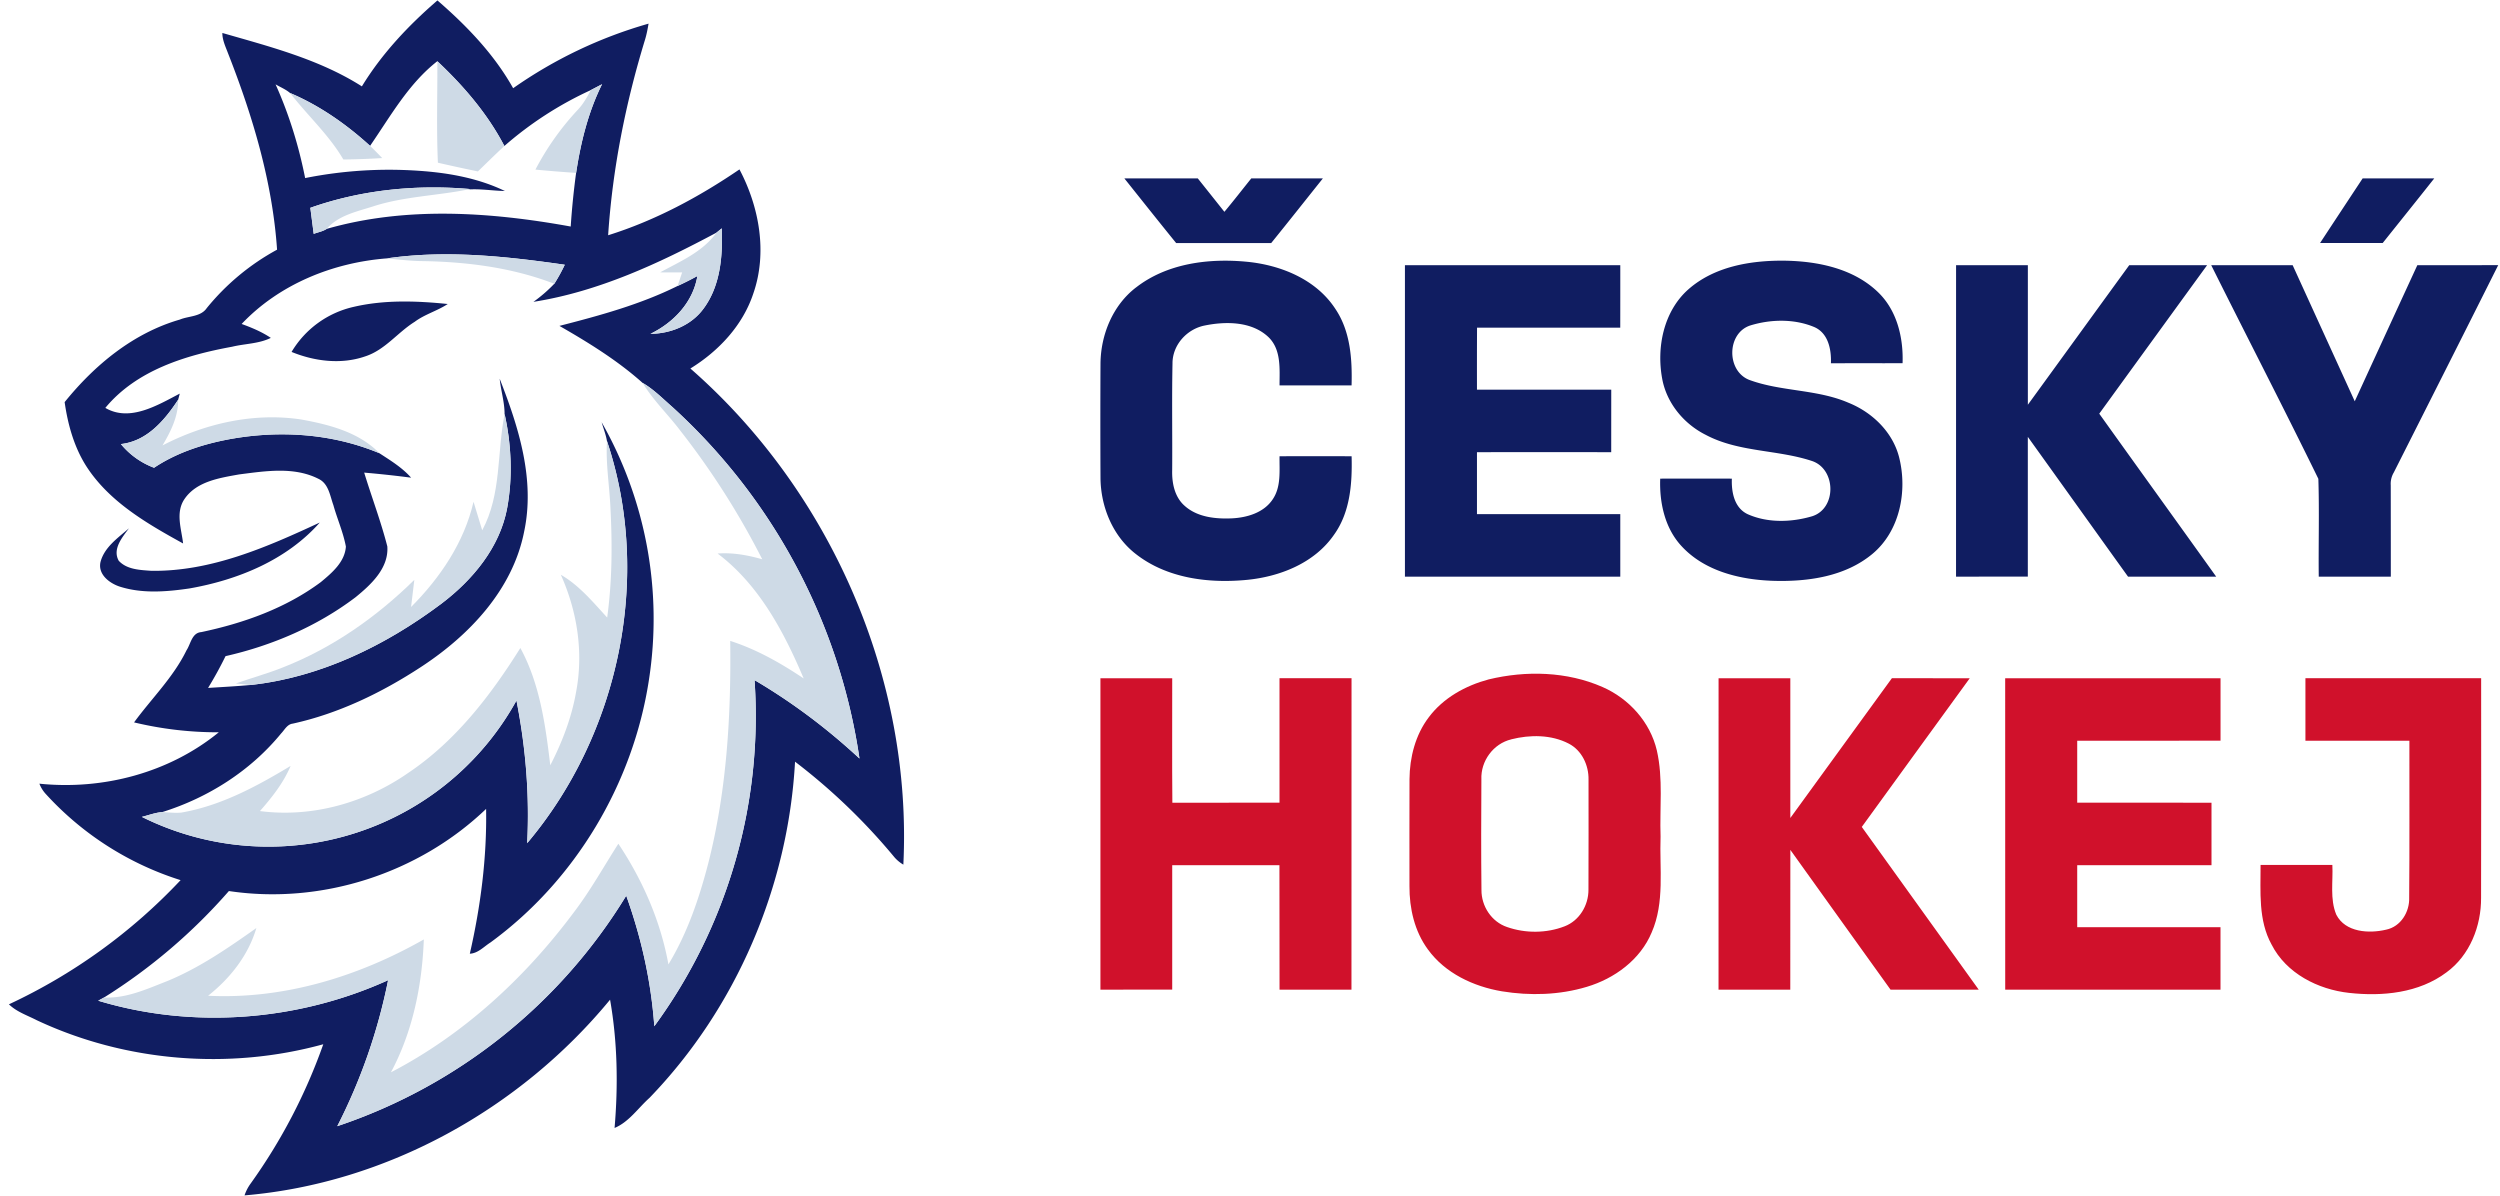 <svg xmlns="http://www.w3.org/2000/svg" width="70pt" height="33.5pt" viewBox="0 0 70 33.5"><g fill="#101d61"><path d="M10.133 2.418C10.694 1.5 11.437.712 12.248.012c.82.71 1.586 1.505 2.12 2.458A12.6 12.6 0 0 1 18.16.662c-.026.15-.054.3-.098.445-.545 1.781-.912 3.62-1.034 5.48 1.316-.412 2.541-1.069 3.677-1.844.555 1.052.787 2.33.388 3.475-.295.893-.97 1.613-1.762 2.1 3.924 3.432 6.22 8.674 5.963 13.892a1 1 0 0 1-.25-.207 17 17 0 0 0-2.783-2.676c-.19 3.49-1.645 6.897-4.075 9.413-.319.285-.576.676-.978.843.102-1.196.082-2.406-.126-3.592-2.521 3.063-6.265 5.144-10.235 5.48q.06-.18.172-.333a15.6 15.6 0 0 0 2.033-3.899c-2.644.728-5.541.493-8.025-.674-.265-.136-.56-.233-.777-.444a15.7 15.7 0 0 0 4.807-3.477 8.6 8.6 0 0 1-3.781-2.419.9.9 0 0 1-.173-.282c1.779.183 3.63-.302 5.023-1.439a10 10 0 0 1-2.372-.277c.489-.67 1.1-1.261 1.468-2.018.12-.18.149-.489.413-.51 1.188-.25 2.367-.67 3.348-1.4.31-.257.673-.563.702-.995-.074-.398-.242-.772-.35-1.16-.097-.266-.133-.604-.42-.738-.687-.347-1.49-.215-2.223-.122-.545.099-1.19.194-1.527.69-.256.379-.085.833-.038 1.243-1.01-.556-2.067-1.166-2.707-2.158-.345-.54-.52-1.17-.61-1.8.84-1.04 1.921-1.934 3.225-2.311.25-.104.584-.075.753-.32a6.6 6.6 0 0 1 1.97-1.637c-.13-1.898-.68-3.734-1.372-5.496-.069-.185-.161-.37-.16-.572 1.338.386 2.719.739 3.906 1.495m.23 1.667c-.662-.604-1.412-1.129-2.239-1.48-.12-.103-.272-.164-.407-.243.377.839.65 1.723.828 2.624a12 12 0 0 1 3.183-.204c.825.056 1.659.204 2.41.566-.35-.006-.7-.069-1.05-.04l.08-.014c-1.505-.133-3.05.02-4.478.525l.094.73c.12-.047.253-.068.361-.139 2.225-.638 4.585-.475 6.836-.067q.05-.754.151-1.502c.129-.856.34-1.705.726-2.483l-.315.165a10 10 0 0 0-2.42 1.565c-.471-.902-1.139-1.68-1.877-2.374-.808.631-1.31 1.54-1.883 2.37m9.699 2.43c-1.614.863-3.302 1.65-5.125 1.938q.316-.226.584-.506.163-.258.293-.533c-1.641-.236-3.321-.418-4.972-.179-1.514.115-3.02.722-4.075 1.837.284.104.565.22.817.39-.336.166-.723.16-1.082.247-1.3.238-2.678.656-3.552 1.713.684.402 1.467-.078 2.084-.4-.01.042-.034.129-.045.171-.377.574-.873 1.162-1.603 1.242a2.2 2.2 0 0 0 .928.663c.585-.39 1.258-.624 1.941-.766 1.45-.298 2.994-.216 4.367.358.314.205.639.402.89.686a30 30 0 0 0-1.314-.142c.211.69.469 1.367.648 2.067.043.61-.457 1.07-.89 1.423-1.07.811-2.335 1.353-3.64 1.649q-.223.456-.489.89c.396-.025.793-.046 1.188-.082 1.96-.215 3.785-1.107 5.348-2.28.874-.662 1.632-1.57 1.838-2.673.16-.87.12-1.777-.072-2.636 0-.332-.104-.656-.137-.986.53 1.352.997 2.821.684 4.284-.322 1.63-1.542 2.908-2.893 3.79-1.098.718-2.3 1.3-3.586 1.583-.156.019-.227.174-.325.275-.857 1.047-2.043 1.8-3.33 2.202-.195.015-.38.087-.569.134a7.96 7.96 0 0 0 6.421.295 7.9 7.9 0 0 0 4.067-3.553c.258 1.313.372 2.656.3 3.994 2.577-3.054 3.51-7.457 2.235-11.259-.03-.181-.099-.353-.149-.527a11.14 11.14 0 0 1 1.325 7.207c-.441 2.907-2.06 5.623-4.438 7.359-.184.116-.35.305-.578.315.304-1.33.479-2.69.456-4.055-1.889 1.81-4.612 2.688-7.202 2.3a15.7 15.7 0 0 1-3.494 2.98l-.166.091c2.658.802 5.594.57 8.118-.575a15.8 15.8 0 0 1-1.424 4.088 15.1 15.1 0 0 0 8.091-6.454c.42 1.176.702 2.407.786 3.656a14.7 14.7 0 0 0 2.807-9.692c1.057.62 2.04 1.362 2.938 2.196a16.57 16.57 0 0 0-5.236-9.84c-.27-.235-.523-.495-.835-.677-.703-.628-1.513-1.128-2.33-1.597 1.128-.29 2.261-.598 3.307-1.117a9 9 0 0 0 .555-.28c-.12.733-.665 1.305-1.314 1.62.567-.006 1.147-.239 1.487-.707.475-.64.54-1.476.51-2.247zM66.155 4.995h2.004c-.478.605-.962 1.206-1.443 1.809h-1.754q.595-.906 1.193-1.81M31.482 4.995h2.056q.373.468.745.936c.257-.307.502-.624.753-.936h2.005c-.482.603-.961 1.21-1.447 1.81h-2.662c-.487-.6-.969-1.207-1.45-1.81M31.808 8.05c.872-.68 2.042-.824 3.112-.72.946.093 1.932.494 2.468 1.316.425.628.476 1.41.456 2.145h-2.017c0-.457.052-.99-.3-1.342-.466-.452-1.195-.456-1.792-.335-.5.097-.907.544-.905 1.062-.02.996-.002 1.992-.009 2.986-.01.358.065.75.346.998.355.322.866.374 1.324.354.424-.021.89-.156 1.14-.526.246-.354.19-.806.196-1.213q1.008-.003 2.018 0c.02.755-.037 1.565-.494 2.2-.545.789-1.508 1.17-2.435 1.261-1.07.104-2.238-.04-3.109-.721-.65-.5-.987-1.326-.993-2.134a321 321 0 0 1 0-3.205c.008-.806.345-1.629.994-2.127M47.261 8.114c.731-.654 1.759-.825 2.708-.815.933.014 1.939.22 2.628.894.522.51.7 1.266.675 1.976-.669.004-1.338-.001-2.006.003.015-.39-.076-.855-.48-1.02-.555-.228-1.206-.214-1.775-.04-.662.212-.676 1.268-.037 1.523.892.332 1.895.26 2.778.64.673.269 1.253.829 1.428 1.548.23.935.015 2.045-.748 2.683-.768.642-1.82.787-2.788.757-.92-.031-1.908-.267-2.555-.965-.474-.506-.627-1.222-.603-1.896q1.002-.002 2.006 0c-.014.377.067.823.449.998.557.247 1.223.226 1.8.055.689-.218.672-1.32-.005-1.547-.97-.322-2.057-.242-2.977-.733-.614-.308-1.094-.89-1.218-1.572-.161-.875.039-1.875.72-2.489M39.338 7.425h6.03q.001.876-.001 1.75h-4.01q-.004.867-.002 1.735 1.88.001 3.76.001l-.001 1.75q-1.88-.002-3.759 0v1.735h4.013v1.75h-6.03zM54.77 7.425h2.01v3.908c.948-1.302 1.891-2.606 2.839-3.908h2.18q-1.512 2.08-3.02 4.158c1.089 1.523 2.184 3.04 3.274 4.563h-2.468c-.937-1.303-1.869-2.61-2.806-3.914v3.913l-2.01.001zM61.915 7.425h2.279l1.739 3.811q.875-1.906 1.752-3.81 1.132 0 2.265-.002c-.97 1.938-1.948 3.872-2.924 5.806a.62.62 0 0 0-.085.359q.002 1.279.002 2.557h-2.018c-.01-.913.018-1.828-.011-2.739-.979-2.003-2.005-3.985-3-5.982"/><path d="M9.899 8.593c.863-.202 1.762-.17 2.638-.081-.292.193-.64.286-.923.497-.48.298-.835.792-1.39.97-.67.232-1.413.139-2.06-.125a2.72 2.72 0 0 1 1.735-1.261M4.242 15.983c1.67.021 3.228-.662 4.712-1.352-.927 1.05-2.293 1.607-3.647 1.845-.637.094-1.308.149-1.932-.044-.299-.09-.644-.347-.56-.7.111-.416.49-.671.796-.94-.185.25-.469.58-.287.908.228.25.601.26.918.283"/></g><g fill="#cedae6"><path d="M12.246 1.714c.738.693 1.406 1.472 1.877 2.374-.252.232-.495.474-.742.712a50 50 0 0 1-1.12-.244c-.042-.947-.011-1.896-.015-2.842M16.543 2.523l.315-.165c-.387.778-.597 1.627-.726 2.483a40 40 0 0 1-1.14-.092 7.6 7.6 0 0 1 1.179-1.667c.156-.163.268-.36.372-.56M8.124 2.605c.827.351 1.577.876 2.24 1.48q.171.167.338.341-.543.034-1.088.04c-.405-.694-1.004-1.23-1.49-1.861M8.69 5.819c1.429-.505 2.973-.658 4.479-.525l-.081.015c-.858.169-1.744.192-2.585.452-.473.157-1.015.253-1.358.65-.108.07-.241.091-.36.137zM20.062 6.514l.148-.12c.03.77-.035 1.607-.51 2.247-.34.468-.92.701-1.487.706.65-.314 1.194-.886 1.314-1.618a9 9 0 0 1-.555.279l.128-.38q-.309 0-.616-.002c.564-.308 1.19-.571 1.578-1.112M10.842 7.234c1.65-.24 3.331-.057 4.972.179a5 5 0 0 1-.293.533c-1.174-.453-2.44-.615-3.692-.635-.33-.004-.66-.042-.987-.077M17.995 10.722c.312.182.565.442.835.677a16.57 16.57 0 0 1 5.236 9.84 17 17 0 0 0-2.938-2.196 14.7 14.7 0 0 1-2.807 9.692 13.7 13.7 0 0 0-.786-3.656 15.1 15.1 0 0 1-8.09 6.454 15.8 15.8 0 0 0 1.423-4.088c-2.524 1.145-5.46 1.377-8.118.575l.166-.09c.616.03 1.19-.235 1.75-.453.908-.37 1.717-.93 2.512-1.492-.226.765-.731 1.405-1.351 1.896 2.118.105 4.211-.537 6.04-1.577-.048 1.287-.311 2.58-.921 3.721 2.036-1.057 3.765-2.656 5.129-4.49.461-.605.829-1.271 1.239-1.91.682 1.021 1.182 2.167 1.402 3.378.53-.875.862-1.853 1.117-2.838.516-2.028.64-4.133.613-6.22.739.237 1.416.622 2.057 1.052-.554-1.308-1.252-2.625-2.41-3.498.425-.032.845.045 1.25.161a22 22 0 0 0-2.3-3.609c-.34-.45-.756-.843-1.048-1.329M3.386 12.434c.73-.08 1.226-.668 1.603-1.242.003.468-.206.887-.439 1.28 1.186-.613 2.548-.927 3.88-.727.782.142 1.621.355 2.192.944-1.373-.574-2.918-.656-4.367-.358-.683.142-1.356.376-1.94.766a2.2 2.2 0 0 1-.93-.663"/><path d="M14.13 11.59c.19.86.231 1.768.07 2.637-.205 1.103-.963 2.011-1.837 2.674-1.563 1.172-3.389 2.064-5.348 2.28l-.411-.045c.443-.155.898-.28 1.333-.455 1.38-.543 2.611-1.409 3.664-2.445-.03.253-.063.506-.091.76.815-.818 1.486-1.808 1.749-2.946q.12.399.243.798c.543-1.005.411-2.174.627-3.257"/><path d="M16.996 12.35c1.275 3.802.342 8.205-2.234 11.259a16.3 16.3 0 0 0-.3-3.994 7.9 7.9 0 0 1-4.068 3.553 7.96 7.96 0 0 1-6.42-.295c.187-.047.373-.119.568-.134.178.007.358.031.536.013 1.108-.192 2.109-.733 3.06-1.307-.201.475-.521.88-.86 1.265 1.46.19 2.953-.233 4.151-1.068 1.322-.885 2.306-2.165 3.141-3.498.549 1.009.702 2.161.838 3.284.332-.646.597-1.333.722-2.05.213-1.11.033-2.26-.427-3.285.518.3.898.764 1.298 1.198.139-1.011.145-2.036.092-3.054-.025-.63-.137-1.255-.097-1.887"/></g><g fill="#d0112b"><path d="M41.684 19.023c1.046-.252 2.194-.223 3.188.214.74.324 1.335.983 1.52 1.777.18.79.076 1.607.104 2.409-.033.895.121 1.84-.25 2.687-.318.763-1.04 1.29-1.815 1.521-.767.231-1.589.254-2.376.126-.795-.134-1.59-.505-2.074-1.173-.374-.508-.52-1.15-.516-1.773 0-.998-.003-1.996.001-2.993.005-.612.164-1.239.538-1.732.406-.545 1.032-.89 1.68-1.063m.632 1.679c-.503.12-.86.607-.837 1.123-.006 1.03-.01 2.063.002 3.094-.004.453.282.892.717 1.038.514.18 1.103.177 1.611-.02.413-.158.67-.587.668-1.022.005-1.027.002-2.056.002-3.084.008-.404-.187-.821-.554-1.01-.492-.255-1.085-.252-1.61-.12M56.145 18.991q3.015-.002 6.03 0v1.748q-2.007.001-4.013.002v1.733q1.88.001 3.76.002v1.75c-1.254 0-2.507-.003-3.76 0v1.735q2.006 0 4.012 0v1.75h-6.028q-.002-4.36-.001-8.72M30.812 18.991q1.005-.002 2.01 0c.002 1.162-.007 2.324.004 3.486 1-.004 2 .002 3-.003V18.99h2.017q0 4.36-.002 8.72h-2.014c-.003-1.161 0-2.323-.003-3.485h-3.002q-.002 1.743 0 3.484-1.005.003-2.01.001zM48.12 18.991q1.004-.002 2.009 0v3.913c.95-1.304 1.894-2.61 2.844-3.914l2.18.001c-1.006 1.39-2.019 2.773-3.023 4.163q1.638 2.277 3.274 4.556-1.233.001-2.468.001c-.938-1.303-1.87-2.61-2.806-3.914-.002 1.304 0 2.609-.002 3.913h-2.009zM64.552 18.99h4.92c0 2.05.004 4.099-.002 6.147.006.791-.315 1.612-.967 2.088-.773.581-1.794.68-2.728.576-.872-.096-1.76-.546-2.17-1.352-.377-.681-.307-1.481-.309-2.23q1.005-.002 2.01 0c.023.462-.073.953.11 1.392.254.496.914.534 1.394.42.412-.084.662-.498.647-.902.013-1.462.003-2.925.006-4.388q-1.456-.002-2.911 0-.001-.876 0-1.75"/></g></svg>